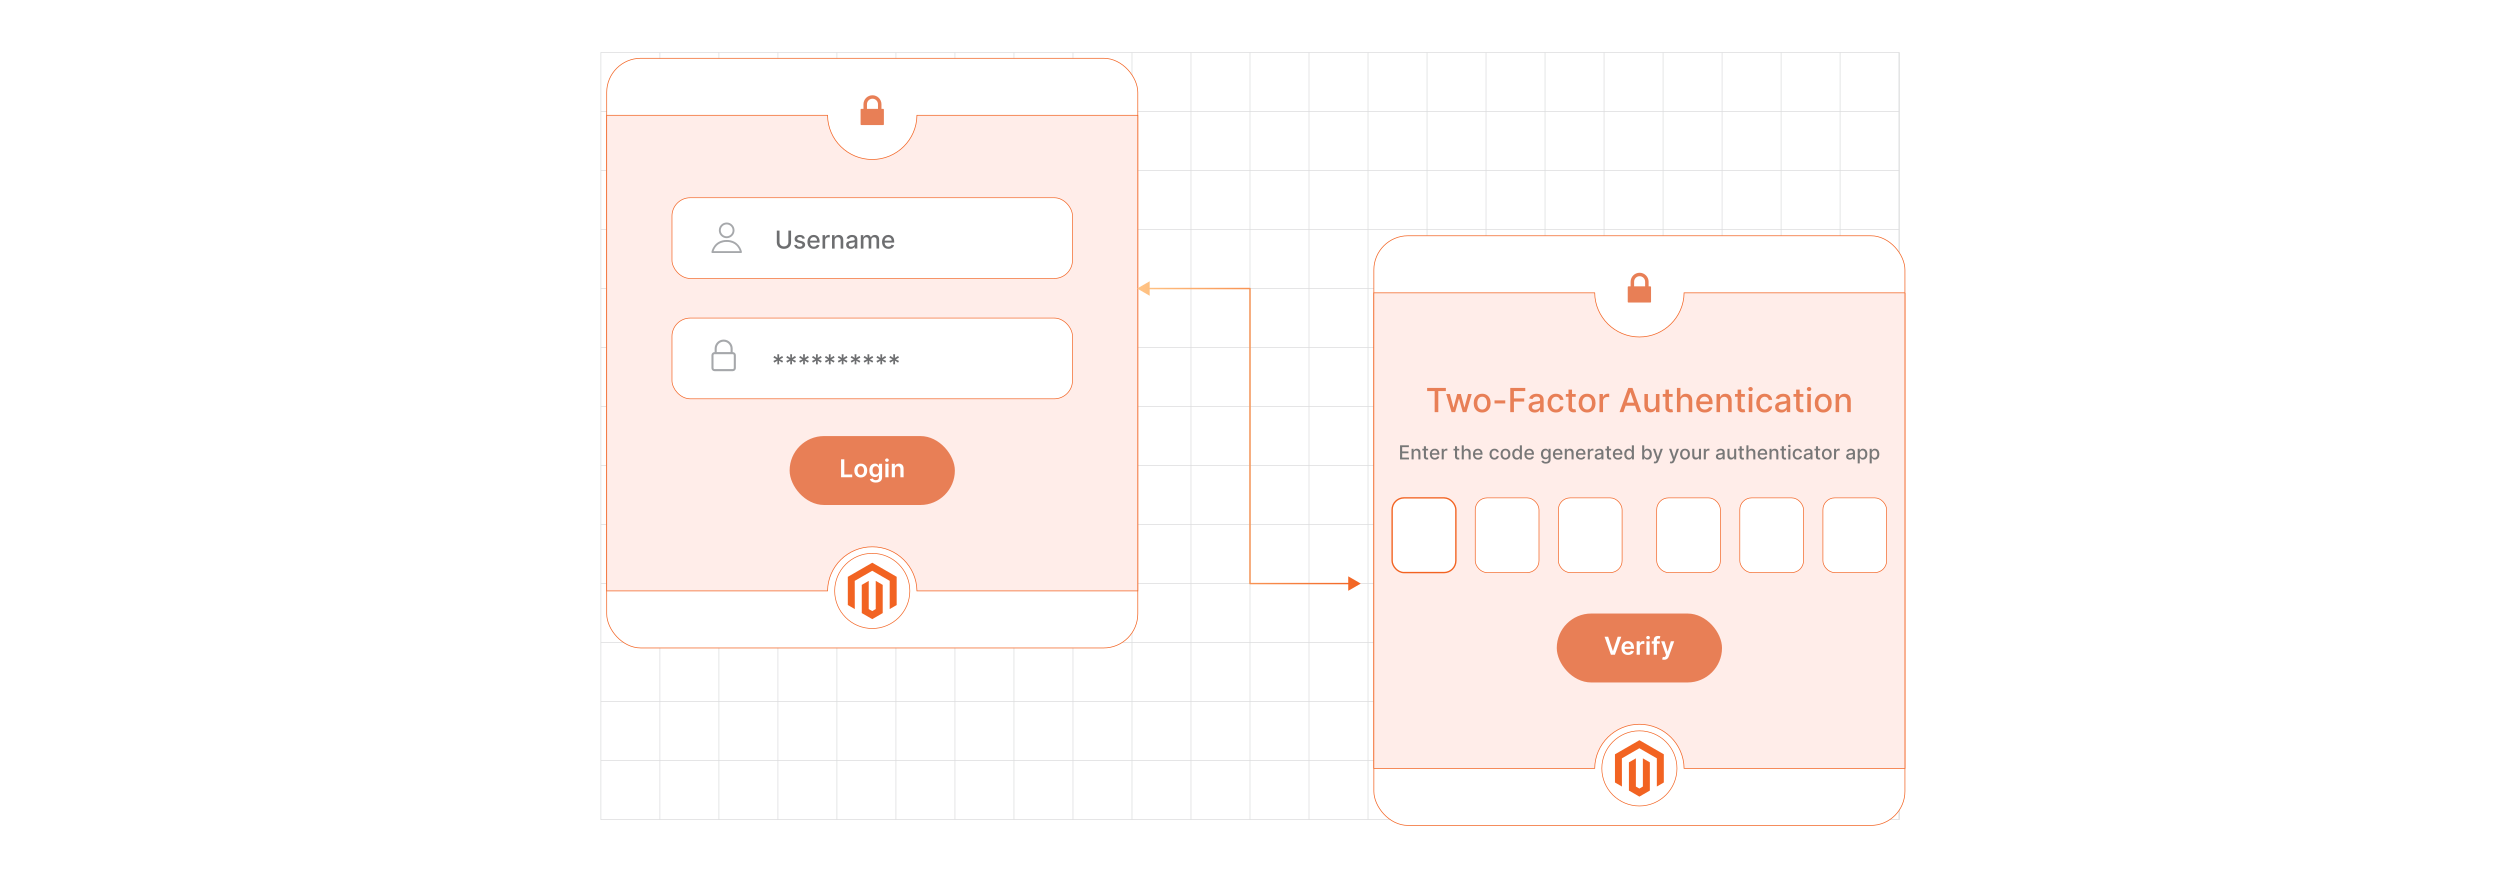 <?xml version="1.0" encoding="UTF-8"?><svg id="Layer_1" xmlns="http://www.w3.org/2000/svg" xmlns:xlink="http://www.w3.org/1999/xlink" viewBox="0 0 860 300"><defs><filter id="drop-shadow-2" filterUnits="userSpaceOnUse"><feOffset dx="2" dy="2"/><feGaussianBlur result="blur" stdDeviation="3"/><feFlood flood-color="#333" flood-opacity=".08"/><feComposite in2="blur" operator="in"/><feComposite in="SourceGraphic"/></filter><filter id="drop-shadow-3" filterUnits="userSpaceOnUse"><feOffset dx="2" dy="2"/><feGaussianBlur result="blur-2" stdDeviation="3"/><feFlood flood-color="#333" flood-opacity=".08"/><feComposite in2="blur-2" operator="in"/><feComposite in="SourceGraphic"/></filter><linearGradient id="New_Gradient_Swatch_copy_5" x1="391.17" y1="149.997" x2="468.106" y2="149.997" gradientUnits="userSpaceOnUse"><stop offset=".001" stop-color="#ffc587"/><stop offset="1" stop-color="#f26322"/></linearGradient><linearGradient id="New_Gradient_Swatch_copy_5-2" x1="391.17" y1="99.248" x2="468.106" y2="99.248" xlink:href="#New_Gradient_Swatch_copy_5"/><linearGradient id="New_Gradient_Swatch_copy_5-3" x1="391.17" y1="200.746" x2="468.106" y2="200.746" xlink:href="#New_Gradient_Swatch_copy_5"/></defs><rect y="0" width="860" height="300" rx="5" ry="5" fill="#fff" stroke-width="0"/><rect x="206.702" y="18.05" width="446.596" height="263.9" fill="none" stroke="#dbdcdd" stroke-miterlimit="10" stroke-width=".25"/><polyline points="653.298 261.65 632.997 261.65 612.703 261.65 592.402 261.65 572.101 261.65 551.799 261.65 531.498 261.65 511.197 261.65 490.904 261.65 470.602 261.65 450.301 261.65 430 261.65 409.699 261.65 389.405 261.65 369.104 261.65 348.803 261.65 328.502 261.65 308.2 261.65 287.899 261.65 267.606 261.65 247.304 261.65 227.003 261.65 206.702 261.65" fill="none" stroke="#dbdcdd" stroke-miterlimit="10" stroke-width=".25"/><polyline points="653.298 241.348 632.997 241.348 612.703 241.348 592.402 241.348 572.101 241.348 551.799 241.348 531.498 241.348 511.197 241.348 490.904 241.348 470.602 241.348 450.301 241.348 430 241.348 409.699 241.348 389.405 241.348 369.104 241.348 348.803 241.348 328.502 241.348 308.2 241.348 287.899 241.348 267.606 241.348 247.304 241.348 227.003 241.348 206.702 241.348" fill="none" stroke="#dbdcdd" stroke-miterlimit="10" stroke-width=".25"/><polyline points="653.298 221.047 632.997 221.047 612.703 221.047 592.402 221.047 572.101 221.047 551.799 221.047 531.498 221.047 511.197 221.047 490.904 221.047 470.602 221.047 450.301 221.047 430 221.047 409.699 221.047 389.405 221.047 369.104 221.047 348.803 221.047 328.502 221.047 308.2 221.047 287.899 221.047 267.606 221.047 247.304 221.047 227.003 221.047 206.702 221.047" fill="none" stroke="#dbdcdd" stroke-miterlimit="10" stroke-width=".25"/><polyline points="653.298 200.746 632.997 200.746 612.703 200.746 592.402 200.746 572.101 200.746 551.799 200.746 531.498 200.746 511.197 200.746 490.904 200.746 470.602 200.746 450.301 200.746 430 200.746 409.699 200.746 389.405 200.746 369.104 200.746 348.803 200.746 328.502 200.746 308.2 200.746 287.899 200.746 267.606 200.746 247.304 200.746 227.003 200.746 206.702 200.746" fill="none" stroke="#dbdcdd" stroke-miterlimit="10" stroke-width=".25"/><polyline points="653.298 180.452 632.997 180.452 612.703 180.452 592.402 180.452 572.101 180.452 551.799 180.452 531.498 180.452 511.197 180.452 490.904 180.452 470.602 180.452 450.301 180.452 430 180.452 409.699 180.452 389.405 180.452 369.104 180.452 348.803 180.452 328.502 180.452 308.2 180.452 287.899 180.452 267.606 180.452 247.304 180.452 227.003 180.452 206.702 180.452" fill="none" stroke="#dbdcdd" stroke-miterlimit="10" stroke-width=".25"/><polyline points="653.298 160.151 632.997 160.151 612.703 160.151 592.402 160.151 572.101 160.151 551.799 160.151 531.498 160.151 511.197 160.151 490.904 160.151 470.602 160.151 450.301 160.151 430 160.151 409.699 160.151 389.405 160.151 369.104 160.151 348.803 160.151 328.502 160.151 308.2 160.151 287.899 160.151 267.606 160.151 247.304 160.151 227.003 160.151 206.702 160.151" fill="none" stroke="#dbdcdd" stroke-miterlimit="10" stroke-width=".25"/><polyline points="653.298 139.85 632.997 139.85 612.703 139.85 592.402 139.85 572.101 139.85 551.799 139.85 531.498 139.85 511.197 139.85 490.904 139.85 470.602 139.85 450.301 139.85 430 139.85 409.699 139.85 389.405 139.85 369.104 139.85 348.803 139.85 328.502 139.85 308.2 139.85 287.899 139.85 267.606 139.85 247.304 139.85 227.003 139.85 206.702 139.85" fill="none" stroke="#dbdcdd" stroke-miterlimit="10" stroke-width=".25"/><polyline points="653.298 119.549 632.997 119.549 612.703 119.549 592.402 119.549 572.101 119.549 551.799 119.549 531.498 119.549 511.197 119.549 490.904 119.549 470.602 119.549 450.301 119.549 430 119.549 409.699 119.549 389.405 119.549 369.104 119.549 348.803 119.549 328.502 119.549 308.2 119.549 287.899 119.549 267.606 119.549 247.304 119.549 227.003 119.549 206.702 119.549" fill="none" stroke="#dbdcdd" stroke-miterlimit="10" stroke-width=".25"/><polyline points="653.298 99.248 632.997 99.248 612.703 99.248 592.402 99.248 572.101 99.248 551.799 99.248 531.498 99.248 511.197 99.248 490.904 99.248 470.602 99.248 450.301 99.248 430 99.248 409.699 99.248 389.405 99.248 369.104 99.248 348.803 99.248 328.502 99.248 308.2 99.248 287.899 99.248 267.606 99.248 247.304 99.248 227.003 99.248 206.702 99.248" fill="none" stroke="#dbdcdd" stroke-miterlimit="10" stroke-width=".25"/><polyline points="653.298 78.947 632.997 78.947 612.703 78.947 592.402 78.947 572.101 78.947 551.799 78.947 531.498 78.947 511.197 78.947 490.904 78.947 470.602 78.947 450.301 78.947 430 78.947 409.699 78.947 389.405 78.947 369.104 78.947 348.803 78.947 328.502 78.947 308.2 78.947 287.899 78.947 267.606 78.947 247.304 78.947 227.003 78.947 206.702 78.947" fill="none" stroke="#dbdcdd" stroke-miterlimit="10" stroke-width=".25"/><polyline points="653.298 58.653 632.997 58.653 612.703 58.653 592.402 58.653 572.101 58.653 551.799 58.653 531.498 58.653 511.197 58.653 490.904 58.653 470.602 58.653 450.301 58.653 430 58.653 409.699 58.653 389.405 58.653 369.104 58.653 348.803 58.653 328.502 58.653 308.2 58.653 287.899 58.653 267.606 58.653 247.304 58.653 227.003 58.653 206.702 58.653" fill="none" stroke="#dbdcdd" stroke-miterlimit="10" stroke-width=".25"/><polyline points="653.298 38.352 632.997 38.352 612.703 38.352 592.402 38.352 572.101 38.352 551.799 38.352 531.498 38.352 511.197 38.352 490.904 38.352 470.602 38.352 450.301 38.352 430 38.352 409.699 38.352 389.405 38.352 369.104 38.352 348.803 38.352 328.502 38.352 308.2 38.352 287.899 38.352 267.606 38.352 247.304 38.352 227.003 38.352 206.702 38.352" fill="none" stroke="#dbdcdd" stroke-miterlimit="10" stroke-width=".25"/><polyline points="653.298 281.951 653.298 261.65 653.298 241.348 653.298 221.047 653.298 200.754 653.298 200.746 653.298 180.452 653.298 160.151 653.298 139.85 653.298 119.549 653.298 99.248 653.298 78.954 653.298 78.947 653.298 58.653 653.298 38.352 653.298 18.051" fill="none" stroke="#dbdcdd" stroke-miterlimit="10" stroke-width=".25"/><polyline points="632.994 18.049 632.994 38.35 632.994 58.652 632.994 78.953 632.994 99.246 632.994 119.548 632.994 139.849 632.994 160.15 632.994 180.451 632.994 200.752 632.994 221.046 632.994 241.347 632.994 261.648 632.994 281.949" fill="none" stroke="#dbdcdd" stroke-miterlimit="10" stroke-width=".25"/><polyline points="612.7 18.049 612.7 38.35 612.7 58.652 612.7 78.953 612.7 99.246 612.7 119.548 612.7 139.849 612.7 160.15 612.7 180.451 612.7 200.752 612.7 221.046 612.7 241.347 612.7 261.648 612.7 281.949" fill="none" stroke="#dbdcdd" stroke-miterlimit="10" stroke-width=".25"/><polyline points="592.399 18.049 592.399 38.35 592.399 58.652 592.399 78.953 592.399 99.246 592.399 119.548 592.399 139.849 592.399 160.15 592.399 180.451 592.399 200.752 592.399 221.046 592.399 241.347 592.399 261.648 592.399 281.949" fill="none" stroke="#dbdcdd" stroke-miterlimit="10" stroke-width=".25"/><polyline points="572.098 18.049 572.098 38.35 572.098 58.652 572.098 78.953 572.098 99.246 572.098 119.548 572.098 139.849 572.098 160.15 572.098 180.451 572.098 200.752 572.098 221.046 572.098 241.347 572.098 261.648 572.098 281.949" fill="none" stroke="#dbdcdd" stroke-miterlimit="10" stroke-width=".25"/><polyline points="551.797 18.049 551.797 38.35 551.797 58.652 551.797 78.953 551.797 99.246 551.797 119.548 551.797 139.849 551.797 160.15 551.797 180.451 551.797 200.752 551.797 221.046 551.797 241.347 551.797 261.648 551.797 281.949" fill="none" stroke="#dbdcdd" stroke-miterlimit="10" stroke-width=".25"/><polyline points="531.495 18.049 531.495 38.35 531.495 58.652 531.495 78.953 531.495 99.246 531.495 119.548 531.495 139.849 531.495 160.15 531.495 180.451 531.495 200.752 531.495 221.046 531.495 241.347 531.495 261.648 531.495 281.949" fill="none" stroke="#dbdcdd" stroke-miterlimit="10" stroke-width=".25"/><polyline points="511.194 18.049 511.194 38.35 511.194 58.652 511.194 78.953 511.194 99.246 511.194 119.548 511.194 139.849 511.194 160.15 511.194 180.451 511.194 200.752 511.194 221.046 511.194 241.347 511.194 261.648 511.194 281.949" fill="none" stroke="#dbdcdd" stroke-miterlimit="10" stroke-width=".25"/><polyline points="490.901 18.049 490.901 38.35 490.901 58.652 490.901 78.953 490.901 99.246 490.901 119.548 490.901 139.849 490.901 160.15 490.901 180.451 490.901 200.752 490.901 221.046 490.901 241.347 490.901 261.648 490.901 281.949" fill="none" stroke="#dbdcdd" stroke-miterlimit="10" stroke-width=".25"/><polyline points="470.599 18.049 470.599 38.35 470.599 58.652 470.599 78.953 470.599 99.246 470.599 119.548 470.599 139.849 470.599 160.15 470.599 180.451 470.599 200.752 470.599 221.046 470.599 241.347 470.599 261.648 470.599 281.949" fill="none" stroke="#dbdcdd" stroke-miterlimit="10" stroke-width=".25"/><polyline points="450.298 18.049 450.298 38.35 450.298 58.652 450.298 78.953 450.298 99.246 450.298 119.548 450.298 139.849 450.298 160.15 450.298 180.451 450.298 200.752 450.298 221.046 450.298 241.347 450.298 261.648 450.298 281.949" fill="none" stroke="#dbdcdd" stroke-miterlimit="10" stroke-width=".25"/><polyline points="429.997 18.049 429.997 38.35 429.997 58.652 429.997 78.953 429.997 99.246 429.997 119.548 429.997 139.849 429.997 160.15 429.997 180.451 429.997 200.752 429.997 221.046 429.997 241.347 429.997 261.648 429.997 281.949" fill="none" stroke="#dbdcdd" stroke-miterlimit="10" stroke-width=".25"/><polyline points="409.696 18.049 409.696 38.35 409.696 58.652 409.696 78.953 409.696 99.246 409.696 119.548 409.696 139.849 409.696 160.15 409.696 180.451 409.696 200.752 409.696 221.046 409.696 241.347 409.696 261.648 409.696 281.949" fill="none" stroke="#dbdcdd" stroke-miterlimit="10" stroke-width=".25"/><polyline points="389.402 18.049 389.402 38.35 389.402 58.652 389.402 78.953 389.402 99.246 389.402 119.548 389.402 139.849 389.402 160.15 389.402 180.451 389.402 200.752 389.402 221.046 389.402 241.347 389.402 261.648 389.402 281.949" fill="none" stroke="#dbdcdd" stroke-miterlimit="10" stroke-width=".25"/><polyline points="369.101 18.049 369.101 38.35 369.101 58.652 369.101 78.953 369.101 99.246 369.101 119.548 369.101 139.849 369.101 160.15 369.101 180.451 369.101 200.752 369.101 221.046 369.101 241.347 369.101 261.648 369.101 281.949" fill="none" stroke="#dbdcdd" stroke-miterlimit="10" stroke-width=".25"/><polyline points="348.8 18.049 348.8 38.35 348.8 58.652 348.8 78.953 348.8 99.246 348.8 119.548 348.8 139.849 348.8 160.15 348.8 180.451 348.8 200.752 348.8 221.046 348.8 241.347 348.8 261.648 348.8 281.949" fill="none" stroke="#dbdcdd" stroke-miterlimit="10" stroke-width=".25"/><polyline points="328.499 18.049 328.499 38.35 328.499 58.652 328.499 78.953 328.499 99.246 328.499 119.548 328.499 139.849 328.499 160.15 328.499 180.451 328.499 200.752 328.499 221.046 328.499 241.347 328.499 261.648 328.499 281.949" fill="none" stroke="#dbdcdd" stroke-miterlimit="10" stroke-width=".25"/><polyline points="308.197 18.049 308.197 38.35 308.197 58.652 308.197 78.953 308.197 99.246 308.197 119.548 308.197 139.849 308.197 160.15 308.197 180.451 308.197 200.752 308.197 221.046 308.197 241.347 308.197 261.648 308.197 281.949" fill="none" stroke="#dbdcdd" stroke-miterlimit="10" stroke-width=".25"/><polyline points="287.896 18.049 287.896 38.35 287.896 58.652 287.896 78.953 287.896 99.246 287.896 119.548 287.896 139.849 287.896 160.15 287.896 180.451 287.896 200.752 287.896 221.046 287.896 241.347 287.896 261.648 287.896 281.949" fill="none" stroke="#dbdcdd" stroke-miterlimit="10" stroke-width=".25"/><polyline points="267.603 18.049 267.603 38.35 267.603 58.652 267.603 78.953 267.603 99.246 267.603 119.548 267.603 139.849 267.603 160.15 267.603 180.451 267.603 200.752 267.603 221.046 267.603 241.347 267.603 261.648 267.603 281.949" fill="none" stroke="#dbdcdd" stroke-miterlimit="10" stroke-width=".25"/><polyline points="247.302 18.049 247.302 38.35 247.302 58.652 247.302 78.953 247.302 99.246 247.302 119.548 247.302 139.849 247.302 160.15 247.302 180.451 247.302 200.752 247.302 221.046 247.302 241.347 247.302 261.648 247.302 281.949" fill="none" stroke="#dbdcdd" stroke-miterlimit="10" stroke-width=".25"/><polyline points="227 18.049 227 38.35 227 58.652 227 78.953 227 99.246 227 119.548 227 139.849 227 160.15 227 180.451 227 200.752 227 221.046 227 241.347 227 261.648 227 281.949" fill="none" stroke="#dbdcdd" stroke-miterlimit="10" stroke-width=".25"/><g filter="url(#drop-shadow-2)"><rect x="206.704" y="18.049" width="182.695" height="202.851" rx="11.747" ry="11.747" fill="#fff" stroke="#f26322" stroke-miterlimit="10" stroke-width=".25"/><path d="M389.402,37.672v163.607h-75.973c-.105-8.406-6.947-15.181-15.372-15.181-8.435,0-15.277,6.775-15.382,15.181h-75.973V37.672h75.973c.096,8.406,6.947,15.191,15.382,15.191,8.426,0,15.277-6.784,15.372-15.191h75.973Z" fill="#ffede9" stroke="#f26322" stroke-miterlimit="10" stroke-width=".25"/><rect x="229.16" y="66.02" width="137.784" height="27.773" rx="6.292" ry="6.292" fill="#fff" stroke="#f26322" stroke-miterlimit="10" stroke-width=".238"/><path d="M269.193,77.334h.935v4.061c0,.433-.102.815-.305,1.147-.203.333-.488.595-.856.784-.367.19-.799.285-1.294.285-.492,0-.922-.095-1.29-.285-.368-.19-.653-.451-.856-.784-.203-.332-.305-.715-.305-1.147v-4.061h.932v3.986c0,.279.061.527.185.745.124.217.299.388.526.511.227.124.496.185.808.185.315,0,.585-.061.814-.185.228-.123.402-.294.524-.511.122-.218.183-.466.183-.745v-3.986Z" fill="#6d6e70" stroke-width="0"/><path d="M274.884,80.009l-.817.144c-.034-.104-.088-.204-.161-.299s-.173-.172-.297-.232c-.125-.06-.28-.09-.468-.09-.255,0-.469.057-.639.17-.171.114-.257.26-.257.44,0,.154.058.279.172.373.114.095.3.173.555.232l.736.169c.426.099.743.251.953.456.209.205.314.471.314.799,0,.277-.08.524-.24.74-.159.216-.382.386-.666.508-.285.123-.614.185-.988.185-.519,0-.941-.111-1.27-.334-.327-.222-.528-.538-.603-.948l.871-.133c.055.228.166.399.335.515s.389.173.66.173c.296,0,.532-.061.709-.185.177-.124.266-.275.266-.454,0-.144-.054-.267-.161-.365-.108-.099-.273-.173-.493-.223l-.784-.172c-.433-.099-.752-.256-.958-.471s-.309-.487-.309-.817c0-.273.076-.513.229-.718.153-.205.364-.365.634-.481.27-.115.578-.173.926-.173.501,0,.894.108,1.182.324.288.216.477.505.57.867Z" fill="#6d6e70" stroke-width="0"/><path d="M277.96,83.603c-.456,0-.849-.099-1.178-.294-.328-.196-.582-.473-.76-.83-.178-.356-.267-.775-.267-1.256,0-.475.089-.893.267-1.254.178-.362.427-.644.748-.848.32-.203.696-.305,1.126-.305.262,0,.515.043.76.13.246.086.466.222.661.407.194.185.349.425.461.719.112.295.169.652.169,1.072v.319h-3.682v-.675h2.798c0-.237-.048-.448-.144-.632-.097-.185-.231-.33-.405-.436s-.378-.159-.611-.159c-.253,0-.474.061-.661.185-.189.123-.333.284-.435.482-.102.197-.152.412-.152.644v.527c0,.31.055.573.164.79.109.218.263.383.46.496.197.114.428.171.69.171.171,0,.327-.024.468-.074.141-.049.263-.123.365-.222s.181-.22.235-.364l.853.153c-.068.252-.19.471-.366.659-.176.188-.396.334-.66.438s-.565.155-.903.155Z" fill="#6d6e70" stroke-width="0"/><path d="M280.952,83.51v-4.632h.871v.735h.049c.084-.249.233-.445.447-.59.214-.144.457-.215.729-.215.057,0,.123.002.2.006.078.004.139.009.183.015v.862c-.036-.01-.101-.021-.192-.034-.093-.013-.185-.019-.278-.019-.213,0-.402.045-.568.134-.166.09-.297.214-.394.371-.097.158-.144.337-.144.538v2.829h-.901Z" fill="#6d6e70" stroke-width="0"/><path d="M285.116,80.76v2.75h-.901v-4.632h.865v.754h.058c.106-.245.273-.442.502-.592.228-.148.516-.223.864-.223.315,0,.592.065.829.197s.421.327.552.587c.131.259.196.58.196.962v2.946h-.902v-2.838c0-.336-.087-.599-.262-.788-.175-.19-.415-.285-.721-.285-.21,0-.395.045-.557.136-.162.09-.29.223-.383.397-.094.174-.141.383-.141.629Z" fill="#6d6e70" stroke-width="0"/><path d="M290.635,83.612c-.294,0-.559-.055-.796-.164s-.425-.27-.562-.478-.207-.465-.207-.769c0-.262.051-.477.151-.645s.236-.303.407-.401.361-.173.572-.223c.212-.051.427-.089.645-.115.277-.032.503-.059.676-.08.173-.021.299-.056.377-.103s.117-.127.117-.235v-.021c0-.263-.073-.467-.222-.611-.147-.145-.367-.218-.658-.218-.304,0-.543.067-.717.201s-.294.281-.36.444l-.847-.193c.1-.281.247-.509.441-.683s.418-.301.671-.38.519-.119.799-.119c.185,0,.382.021.59.065.208.044.403.122.585.237.183.114.331.277.448.49.116.212.175.486.175.824v3.076h-.881v-.634h-.036c-.059.117-.145.231-.263.345-.116.112-.266.206-.449.28-.183.074-.401.111-.657.111ZM290.831,82.889c.249,0,.463-.05.641-.147.178-.099.314-.229.407-.388.094-.16.141-.331.141-.515v-.597c-.032.032-.095.061-.185.089-.092.027-.196.05-.312.069-.116.019-.231.036-.341.051-.11.016-.203.028-.277.038-.175.022-.334.06-.478.111-.144.053-.258.127-.344.225-.085.098-.128.227-.128.388,0,.224.083.392.247.505.165.114.375.171.631.171Z" fill="#6d6e70" stroke-width="0"/><path d="M294.121,83.51v-4.632h.865v.754h.058c.097-.256.254-.455.474-.599.219-.144.481-.216.787-.216.31,0,.569.072.779.217s.365.344.466.598h.048c.111-.248.287-.445.528-.593s.528-.222.862-.222c.42,0,.764.132,1.03.395.266.264.399.661.399,1.191v3.106h-.902v-3.022c0-.314-.085-.541-.256-.682s-.375-.211-.612-.211c-.294,0-.521.09-.685.27s-.244.411-.244.692v2.952h-.898v-3.079c0-.251-.079-.453-.235-.606-.157-.152-.361-.229-.612-.229-.171,0-.328.044-.472.134-.144.09-.26.214-.348.372-.087.159-.131.343-.131.553v2.856h-.901Z" fill="#6d6e70" stroke-width="0"/><path d="M303.621,83.603c-.456,0-.849-.099-1.178-.294-.328-.196-.582-.473-.76-.83-.178-.356-.267-.775-.267-1.256,0-.475.089-.893.267-1.254.178-.362.427-.644.748-.848.32-.203.696-.305,1.126-.305.262,0,.515.043.76.13.246.086.466.222.661.407.194.185.349.425.461.719.112.295.169.652.169,1.072v.319h-3.682v-.675h2.798c0-.237-.048-.448-.144-.632-.097-.185-.231-.33-.405-.436s-.378-.159-.611-.159c-.253,0-.474.061-.661.185-.189.123-.333.284-.435.482-.102.197-.152.412-.152.644v.527c0,.31.055.573.164.79.109.218.263.383.46.496.197.114.428.171.69.171.171,0,.327-.024.468-.074.141-.049.263-.123.365-.222s.181-.22.235-.364l.853.153c-.068.252-.19.471-.366.659-.176.188-.396.334-.66.438s-.565.155-.903.155Z" fill="#6d6e70" stroke-width="0"/><g id="eye"><path d="M253.199,84.579c-.126-.558-1.076-4.024-5.223-4.024-4.488,0-5.232,4.058-5.239,4.099-.016.095.01.193.073.267.062.074.154.117.251.117h9.836c.181,0,.329-.147.329-.329,0-.046-.01-.091-.027-.13ZM243.483,84.38c.286-.923,1.308-3.167,4.493-3.167s4.208,2.244,4.493,3.167h-8.986Z" fill="#a6a8ab" stroke-width="0"/><path d="M247.976,79.938c1.486,0,2.695-1.21,2.695-2.697-0-1.487-1.209-2.697-2.695-2.697s-2.694,1.21-2.694,2.697c0,1.487,1.208,2.697,2.694,2.697ZM247.976,75.202c1.124,0,2.038.915,2.038,2.039s-.914,2.039-2.038,2.039c-1.123,0-2.037-.915-2.037-2.039,0-1.125.914-2.039,2.037-2.039Z" fill="#a6a8ab" stroke-width="0"/></g><rect x="229.16" y="107.418" width="137.784" height="27.773" rx="6.292" ry="6.292" fill="#fff" stroke="#f26322" stroke-miterlimit="10" stroke-width=".238"/><path d="M265.387,123.332l.058-1.272-1.074.69-.328-.573,1.14-.582-1.14-.582.328-.572,1.074.69-.058-1.272h.654l-.057,1.272,1.073-.69.329.572-1.141.582,1.141.582-.329.573-1.073-.69.057,1.272h-.654Z" fill="#6d6e70" stroke-width="0"/><path d="M269.817,123.332l.058-1.272-1.074.69-.328-.573,1.14-.582-1.14-.582.328-.572,1.074.69-.058-1.272h.654l-.057,1.272,1.073-.69.329.572-1.141.582,1.141.582-.329.573-1.073-.69.057,1.272h-.654Z" fill="#6d6e70" stroke-width="0"/><path d="M274.248,123.332l.058-1.272-1.074.69-.328-.573,1.14-.582-1.14-.582.328-.572,1.074.69-.058-1.272h.654l-.057,1.272,1.073-.69.329.572-1.141.582,1.141.582-.329.573-1.073-.69.057,1.272h-.654Z" fill="#6d6e70" stroke-width="0"/><path d="M278.678,123.332l.058-1.272-1.074.69-.328-.573,1.14-.582-1.14-.582.328-.572,1.074.69-.058-1.272h.654l-.057,1.272,1.073-.69.329.572-1.141.582,1.141.582-.329.573-1.073-.69.057,1.272h-.654Z" fill="#6d6e70" stroke-width="0"/><path d="M283.108,123.332l.058-1.272-1.074.69-.328-.573,1.14-.582-1.14-.582.328-.572,1.074.69-.058-1.272h.654l-.057,1.272,1.073-.69.329.572-1.141.582,1.141.582-.329.573-1.073-.69.057,1.272h-.654Z" fill="#6d6e70" stroke-width="0"/><path d="M287.538,123.332l.058-1.272-1.074.69-.328-.573,1.14-.582-1.14-.582.328-.572,1.074.69-.058-1.272h.654l-.057,1.272,1.073-.69.329.572-1.141.582,1.141.582-.329.573-1.073-.69.057,1.272h-.654Z" fill="#6d6e70" stroke-width="0"/><path d="M291.968,123.332l.058-1.272-1.074.69-.328-.573,1.14-.582-1.14-.582.328-.572,1.074.69-.058-1.272h.654l-.057,1.272,1.073-.69.329.572-1.141.582,1.141.582-.329.573-1.073-.69.057,1.272h-.654Z" fill="#6d6e70" stroke-width="0"/><path d="M296.398,123.332l.058-1.272-1.074.69-.328-.573,1.14-.582-1.14-.582.328-.572,1.074.69-.058-1.272h.654l-.057,1.272,1.073-.69.329.572-1.141.582,1.141.582-.329.573-1.073-.69.057,1.272h-.654Z" fill="#6d6e70" stroke-width="0"/><path d="M300.828,123.332l.058-1.272-1.074.69-.328-.573,1.14-.582-1.14-.582.328-.572,1.074.69-.058-1.272h.654l-.057,1.272,1.073-.69.329.572-1.141.582,1.141.582-.329.573-1.073-.69.057,1.272h-.654Z" fill="#6d6e70" stroke-width="0"/><path d="M305.258,123.332l.058-1.272-1.074.69-.328-.573,1.14-.582-1.14-.582.328-.572,1.074.69-.058-1.272h.654l-.057,1.272,1.073-.69.329.572-1.141.582,1.141.582-.329.573-1.073-.69.057,1.272h-.654Z" fill="#6d6e70" stroke-width="0"/><g id="eye-2"><path d="M251.139,124.611v-4.415c0-.593-.482-1.076-1.075-1.076h-.026v-1.203c0-1.71-1.391-3.101-3.101-3.101s-3.101,1.391-3.101,3.101v1.203h-.026c-.593,0-1.075.482-1.075,1.076v4.415c0,.593.482,1.075,1.075,1.075h6.255c.593,0,1.075-.482,1.075-1.075ZM244.552,117.918c0-1.315,1.07-2.385,2.384-2.385s2.384,1.07,2.384,2.385v1.203h-4.769v-1.203ZM243.45,124.611v-4.415c0-.198.161-.359.358-.359h6.255c.198,0,.358.161.358.359v4.415c0,.198-.161.358-.358.358h-6.255c-.198,0-.358-.161-.358-.358Z" fill="#a6a8ab" stroke-width="0"/></g><rect x="269.629" y="148.005" width="56.846" height="23.713" rx="11.856" ry="11.856" fill="#e87f56" stroke-width="0"/><path d="M287.325,162.172v-6.176h1.118v5.238h2.721v.938h-3.839Z" fill="#fff" stroke-width="0"/><path d="M294.103,162.263c-.452,0-.844-.1-1.176-.299s-.589-.477-.77-.835c-.182-.358-.273-.776-.273-1.255s.091-.897.273-1.258c.182-.359.439-.64.77-.838.332-.199.724-.299,1.176-.299.453,0,.845.1,1.177.299.332.198.588.478.77.838.182.36.273.779.273,1.258s-.091.896-.273,1.255c-.183.357-.439.636-.77.835s-.724.299-1.177.299ZM294.11,161.388c.245,0,.45-.067.615-.203.164-.136.288-.318.369-.548s.122-.484.122-.766c0-.284-.041-.54-.122-.77s-.205-.414-.369-.551c-.165-.137-.37-.205-.615-.205-.252,0-.46.068-.626.205s-.29.32-.371.551-.122.486-.122.77c0,.281.041.536.122.766s.205.412.371.548.374.203.626.203Z" fill="#fff" stroke-width="0"/><path d="M299.26,164.006c-.392,0-.729-.053-1.01-.159-.282-.105-.508-.246-.679-.423-.171-.178-.29-.373-.355-.589l.982-.238c.045.091.108.181.193.271.084.089.198.164.342.223.144.06.325.089.545.089.31,0,.565-.074.769-.225.203-.149.305-.396.305-.737v-.877h-.054c-.057.112-.139.228-.246.347-.107.118-.249.218-.426.299-.176.08-.397.12-.661.12-.356,0-.679-.084-.967-.252-.289-.168-.518-.419-.688-.754s-.255-.754-.255-1.259c0-.509.085-.939.255-1.289.17-.352.399-.617.689-.8.29-.182.612-.273.969-.273.272,0,.495.046.671.137.176.092.316.201.421.329s.184.248.238.36h.06v-.766h1.077v4.707c0,.397-.095.724-.283.983-.19.26-.448.453-.775.582-.328.129-.7.193-1.116.193ZM299.27,161.249c.231,0,.428-.057.591-.169s.286-.274.371-.485c.084-.211.126-.465.126-.76,0-.292-.041-.547-.125-.767-.083-.219-.206-.39-.368-.511-.161-.122-.36-.183-.595-.183-.244,0-.447.064-.609.19-.163.126-.286.3-.368.519-.082.221-.124.471-.124.75,0,.283.042.531.126.743.083.212.207.377.37.494.164.118.366.177.606.177Z" fill="#fff" stroke-width="0"/><path d="M303.105,156.882c-.173,0-.321-.058-.446-.173-.124-.116-.186-.255-.186-.418,0-.165.062-.305.186-.421.125-.115.273-.173.446-.173.176,0,.324.058.448.173.124.116.185.256.185.421,0,.163-.061.302-.185.418-.124.115-.273.173-.448.173ZM302.556,162.172v-4.632h1.092v4.632h-1.092Z" fill="#fff" stroke-width="0"/><path d="M305.862,159.458v2.714h-1.092v-4.632h1.044v.787h.054c.107-.26.277-.466.512-.618.234-.153.524-.23.87-.23.319,0,.599.068.837.205s.423.335.555.594c.132.26.196.574.194.944v2.949h-1.092v-2.78c0-.31-.08-.552-.239-.727-.16-.176-.381-.263-.662-.263-.191,0-.36.042-.508.125-.148.083-.264.203-.348.36-.083.157-.125.347-.125.57Z" fill="#fff" stroke-width="0"/><path d="M301.82,35.449h-.596v-1.579c0-.852-.349-1.626-.909-2.187l-.001-.001c-.561-.561-1.335-.909-2.186-.909-.853,0-1.627.349-2.188.909v.001c-.561.561-.909,1.335-.909,2.187v1.579h-.748c-.133,0-.241.108-.241.241v5.094c0,.133.108.241.241.241h7.536c.133,0,.241-.108.241-.241v-5.094c0-.133-.108-.241-.241-.241ZM300.022,35.449h-3.787v-1.596c0-.521.213-.995.556-1.337.344-.343.818-.556,1.338-.556.52,0,.994.213,1.337.556h.001c.342.343.556.817.556,1.337v1.596Z" fill="#e87f56" fill-rule="evenodd" stroke-width="0"/><circle cx="298.052" cy="201.278" r="12.924" fill="#fff" stroke="#f26322" stroke-miterlimit="10" stroke-width=".238"/><polygon points="298.061 191.574 289.648 196.43 289.648 206.129 292.05 207.517 292.033 197.816 298.044 194.346 304.055 197.816 304.055 207.513 306.456 206.129 306.456 196.421 298.061 191.574" fill="#f26322" stroke-width="0"/><polygon points="299.252 207.515 298.052 208.212 296.846 207.521 296.846 197.816 294.447 199.202 294.451 208.903 298.05 210.983 301.653 208.903 301.653 199.202 299.252 197.816 299.252 207.515" fill="#f26322" stroke-width="0"/></g><g filter="url(#drop-shadow-3)"><rect x="470.605" y="79.104" width="182.691" height="202.846" rx="11.747" ry="11.747" fill="#fff" stroke="#f26322" stroke-miterlimit="10" stroke-width=".25"/><path d="M653.298,98.726v163.602h-75.971c-.105-8.406-6.946-15.181-15.372-15.181-8.435,0-15.276,6.775-15.381,15.181h-75.971V98.726h75.971c.096,8.406,6.946,15.19,15.381,15.19,8.425,0,15.276-6.784,15.372-15.19h75.971Z" fill="#ffede9" stroke="#f26322" stroke-miterlimit="10" stroke-width=".25"/><rect x="533.528" y="209.057" width="56.844" height="23.712" rx="11.856" ry="11.856" fill="#e87f56" stroke-width="0"/><path d="M551.206,217.047l1.607,4.861h.064l1.605-4.861h1.23l-2.177,6.176h-1.381l-2.175-6.176h1.228Z" fill="#fff" stroke-width="0"/><path d="M558.03,223.313c-.464,0-.865-.098-1.201-.291-.337-.194-.596-.47-.777-.826-.181-.357-.271-.778-.271-1.263,0-.477.091-.894.273-1.256s.436-.643.765-.845c.327-.202.713-.303,1.155-.303.285,0,.555.046.81.137.254.092.479.233.675.424.196.191.351.435.463.729.113.295.169.644.169,1.051v.335h-3.796v-.735h2.75c-.002-.209-.048-.396-.136-.56-.089-.164-.212-.293-.369-.388-.158-.095-.342-.142-.551-.142-.223,0-.419.054-.588.161s-.3.248-.394.422-.142.365-.144.572v.642c0,.27.05.5.147.692.099.192.236.339.414.44.177.102.384.152.621.152.158,0,.303-.022.431-.068.129-.045.24-.111.335-.2s.166-.198.214-.329l1.02.115c-.065.27-.186.504-.366.704s-.41.354-.69.464c-.279.11-.599.165-.959.165Z" fill="#fff" stroke-width="0"/><path d="M561.013,223.223v-4.632h1.059v.771h.049c.084-.267.23-.474.435-.619.206-.146.441-.219.707-.219.06,0,.128.002.204.008.075.005.138.012.189.022v1.004c-.047-.016-.119-.03-.219-.044-.1-.013-.196-.019-.288-.019-.199,0-.378.043-.535.128-.158.086-.282.204-.373.354-.09.151-.136.325-.136.521v2.724h-1.092Z" fill="#fff" stroke-width="0"/><path d="M564.929,217.934c-.173,0-.321-.059-.446-.174-.124-.115-.186-.255-.186-.418,0-.164.062-.305.186-.42.125-.116.273-.174.446-.174.176,0,.324.058.448.174.124.115.185.256.185.42,0,.163-.061.303-.185.418s-.273.174-.448.174ZM564.381,223.223v-4.632h1.092v4.632h-1.092Z" fill="#fff" stroke-width="0"/><path d="M568.941,218.591v.844h-2.738v-.844h2.738ZM566.888,223.223v-5.069c0-.311.065-.571.194-.778s.304-.361.523-.464c.219-.102.462-.154.73-.154.19,0,.357.016.504.046.146.029.255.057.325.081l-.217.845c-.046-.015-.104-.029-.175-.044-.07-.016-.148-.022-.235-.022-.203,0-.347.049-.43.145-.083.098-.125.237-.125.418v4.997h-1.095Z" fill="#fff" stroke-width="0"/><path d="M570.475,224.96c-.148,0-.286-.012-.411-.035-.126-.022-.226-.05-.301-.08l.254-.85c.158.046.301.068.425.065.125-.002.235-.04.33-.115.096-.076.177-.201.243-.376l.094-.25-1.68-4.729h1.157l1.068,3.498h.048l1.07-3.498h1.161l-1.855,5.192c-.087.246-.201.456-.344.632s-.317.31-.523.404-.452.141-.737.141Z" fill="#fff" stroke-width="0"/><path d="M565.718,96.503h-.596v-1.579c0-.852-.349-1.626-.909-2.187l-.001-.001c-.561-.561-1.335-.909-2.186-.909-.853,0-1.627.349-2.188.909v.001c-.561.561-.909,1.335-.909,2.187v1.579h-.748c-.133,0-.241.108-.241.241v5.094c0,.133.108.241.241.241h7.536c.133,0,.241-.108.241-.241v-5.094c0-.133-.108-.241-.241-.241ZM563.919,96.503h-3.787v-1.596c0-.521.213-.995.556-1.337.344-.343.818-.556,1.338-.556.52,0,.994.213,1.337.556h.001c.342.343.556.817.556,1.337v1.596Z" fill="#e87f56" fill-rule="evenodd" stroke-width="0"/><circle cx="561.95" cy="262.329" r="12.923" fill="#fff" stroke="#f26322" stroke-miterlimit="10" stroke-width=".238"/><path d="M488.93,132.53v-1.081h6.445v1.081h-2.599v7.246h-1.252v-7.246h-2.595Z" fill="#e87f56" stroke-width="0"/><path d="M497.335,139.776l-1.838-6.245h1.257l1.224,4.586h.061l1.228-4.586h1.257l1.22,4.565h.06l1.216-4.565h1.257l-1.834,6.245h-1.24l-1.269-4.51h-.094l-1.269,4.51h-1.236Z" fill="#e87f56" stroke-width="0"/><path d="M507.867,139.902c-.586,0-1.097-.134-1.533-.402s-.775-.644-1.017-1.126c-.241-.483-.361-1.047-.361-1.692,0-.647.12-1.214.361-1.699s.58-.862,1.017-1.13c.436-.269.947-.403,1.533-.403.585,0,1.097.135,1.532.403.436.268.775.644,1.017,1.13s.362,1.052.362,1.699c0,.645-.121,1.209-.362,1.692-.241.482-.58.857-1.017,1.126-.435.269-.947.402-1.532.402ZM507.871,138.882c.38,0,.694-.101.943-.301.249-.201.435-.468.555-.801.121-.334.182-.701.182-1.103,0-.398-.06-.765-.182-1.1-.12-.335-.306-.604-.555-.807-.249-.204-.564-.306-.943-.306-.382,0-.699.102-.949.306-.251.203-.436.472-.558.807-.12.335-.181.701-.181,1.1,0,.401.06.769.181,1.103.121.333.307.6.558.801.25.2.567.301.949.301Z" fill="#e87f56" stroke-width="0"/><path d="M515.811,135.73v1.054h-3.692v-1.054h3.692Z" fill="#e87f56" stroke-width="0"/><path d="M517.531,139.776v-8.327h5.164v1.081h-3.908v2.537h3.538v1.078h-3.538v3.631h-1.256Z" fill="#e87f56" stroke-width="0"/><path d="M525.936,139.915c-.396,0-.754-.074-1.073-.222-.32-.148-.573-.363-.759-.644-.185-.282-.278-.628-.278-1.037,0-.352.067-.643.203-.87s.318-.408.549-.541.488-.233.772-.301c.285-.067.575-.119.871-.154.374-.044.677-.079.91-.107.233-.029.402-.076.509-.141.105-.065.158-.171.158-.317v-.028c0-.355-.1-.63-.299-.825s-.495-.293-.889-.293c-.409,0-.731.09-.966.271-.234.18-.397.38-.485.6l-1.143-.261c.136-.379.334-.685.596-.921.262-.234.562-.405.904-.512.342-.107.701-.161,1.078-.161.249,0,.514.029.795.088.28.059.543.164.788.319.246.154.447.374.605.66s.235.657.235,1.112v4.147h-1.188v-.854h-.049c-.078.157-.196.311-.353.463-.157.152-.359.278-.606.379-.247.1-.542.15-.887.15ZM526.201,138.938c.336,0,.624-.066.863-.199.24-.133.423-.307.55-.522.126-.215.189-.446.189-.693v-.805c-.043.043-.127.083-.25.12-.123.036-.264.067-.421.094-.157.025-.31.048-.459.068-.149.021-.274.037-.374.051-.236.03-.451.08-.644.15-.194.071-.349.172-.464.304-.115.131-.173.306-.173.522,0,.301.111.527.333.681.223.153.506.23.851.23Z" fill="#e87f56" stroke-width="0"/><path d="M533.267,139.902c-.605,0-1.124-.138-1.56-.413-.435-.274-.769-.655-1.002-1.14-.233-.485-.35-1.041-.35-1.668,0-.634.119-1.194.357-1.681s.574-.867,1.009-1.141c.434-.273.944-.411,1.532-.411.475,0,.897.088,1.269.263.372.175.672.419.901.733.229.315.365.683.408,1.103h-1.184c-.065-.293-.213-.545-.444-.757-.232-.211-.542-.316-.93-.316-.339,0-.635.089-.889.266-.253.178-.45.43-.591.757-.142.326-.212.712-.212,1.156,0,.456.069.849.207,1.18.139.33.334.587.588.769s.553.273.896.273c.231,0,.44-.043.628-.128.189-.086.348-.208.477-.368.128-.16.219-.352.27-.578h1.184c-.043.404-.175.765-.395,1.082s-.513.566-.88.748-.798.273-1.291.273Z" fill="#e87f56" stroke-width="0"/><path d="M540.053,133.531v.976h-3.411v-.976h3.411ZM537.556,132.034h1.216v5.908c0,.236.035.413.105.531.07.117.162.197.274.239s.235.064.368.064c.098,0,.183-.007.256-.021s.13-.024.171-.032l.22,1.004c-.07.027-.171.055-.301.083-.131.029-.293.044-.488.047-.319.006-.618-.051-.894-.171-.276-.119-.5-.303-.671-.553-.171-.249-.256-.562-.256-.94v-6.16Z" fill="#e87f56" stroke-width="0"/><path d="M543.961,139.902c-.586,0-1.097-.134-1.533-.402s-.775-.644-1.017-1.126c-.241-.483-.361-1.047-.361-1.692,0-.647.12-1.214.361-1.699s.58-.862,1.017-1.13c.436-.269.947-.403,1.533-.403.585,0,1.097.135,1.532.403.436.268.775.644,1.017,1.13s.362,1.052.362,1.699c0,.645-.121,1.209-.362,1.692-.241.482-.58.857-1.017,1.126-.435.269-.947.402-1.532.402ZM543.965,138.882c.38,0,.694-.101.943-.301.249-.201.435-.468.555-.801.121-.334.182-.701.182-1.103,0-.398-.06-.765-.182-1.1-.12-.335-.306-.604-.555-.807-.249-.204-.564-.306-.943-.306-.382,0-.699.102-.949.306-.251.203-.436.472-.558.807-.12.335-.181.701-.181,1.1,0,.401.06.769.181,1.103.121.333.307.6.558.801.25.2.567.301.949.301Z" fill="#e87f56" stroke-width="0"/><path d="M548.226,139.776v-6.245h1.175v.992h.065c.113-.337.315-.602.604-.795.289-.194.616-.291.982-.291.075,0,.166.003.271.008.103.006.185.013.245.021v1.163c-.049-.014-.135-.029-.26-.047s-.249-.026-.374-.026c-.287,0-.543.06-.767.181-.224.121-.4.287-.53.5-.131.213-.195.455-.195.726v3.814h-1.216Z" fill="#e87f56" stroke-width="0"/><path d="M556.46,139.776h-1.334l2.997-8.327h1.452l2.996,8.327h-1.334l-2.353-6.814h-.065l-2.358,6.814ZM556.683,136.516h4.326v1.057h-4.326v-1.057Z" fill="#e87f56" stroke-width="0"/><path d="M567.629,137.186v-3.655h1.22v6.245h-1.195v-1.082h-.065c-.144.334-.374.611-.69.832-.316.221-.708.331-1.178.331-.4,0-.755-.089-1.062-.266-.308-.178-.55-.441-.725-.791s-.262-.782-.262-1.297v-3.973h1.216v3.826c0,.425.118.764.353,1.017.236.252.542.378.919.378.228,0,.455-.058.681-.171.227-.114.415-.286.565-.517s.225-.523.222-.878Z" fill="#e87f56" stroke-width="0"/><path d="M573.394,133.531v.976h-3.411v-.976h3.411ZM570.898,132.034h1.216v5.908c0,.236.035.413.105.531.07.117.162.197.274.239s.235.064.368.064c.098,0,.183-.007.256-.021s.13-.024.171-.032l.22,1.004c-.07.027-.171.055-.301.083-.131.029-.293.044-.488.047-.319.006-.618-.051-.894-.171-.276-.119-.5-.303-.671-.553-.171-.249-.256-.562-.256-.94v-6.16Z" fill="#e87f56" stroke-width="0"/><path d="M576.082,136.068v3.708h-1.216v-8.327h1.199v3.099h.077c.146-.337.37-.604.671-.802.301-.197.694-.297,1.18-.297.428,0,.803.089,1.124.265s.57.439.748.787c.178.348.267.782.267,1.303v3.973h-1.216v-3.826c0-.458-.118-.814-.353-1.067-.236-.253-.565-.38-.984-.38-.287,0-.544.06-.77.183s-.404.301-.532.535c-.129.234-.193.517-.193.848Z" fill="#e87f56" stroke-width="0"/><path d="M584.45,139.902c-.615,0-1.145-.132-1.588-.397s-.784-.637-1.024-1.118-.359-1.046-.359-1.693c0-.64.119-1.204.359-1.691.24-.488.576-.869,1.009-1.143.432-.273.939-.411,1.519-.411.352,0,.693.059,1.024.175.331.117.628.3.891.549.263.25.47.573.622.971.151.397.228.879.228,1.445v.431h-4.965v-.911h3.773c0-.319-.065-.604-.195-.852-.13-.248-.312-.443-.547-.588-.234-.144-.509-.215-.823-.215-.342,0-.639.083-.893.25-.253.167-.448.384-.585.65-.138.267-.206.557-.206.868v.712c0,.417.074.772.222,1.065.148.293.354.517.62.669.266.153.576.231.932.231.231,0,.44-.033.63-.1s.353-.166.492-.299c.138-.133.244-.297.317-.492l1.15.207c-.092.339-.257.635-.494.889-.237.253-.534.45-.891.59s-.762.209-1.218.209Z" fill="#e87f56" stroke-width="0"/><path d="M589.699,136.068v3.708h-1.216v-6.245h1.167v1.017h.077c.144-.331.369-.597.677-.798.308-.2.696-.301,1.165-.301.426,0,.799.089,1.118.267.32.178.568.441.744.791s.265.782.265,1.297v3.973h-1.216v-3.826c0-.453-.118-.807-.353-1.063-.236-.256-.56-.384-.973-.384-.281,0-.531.06-.75.183-.218.122-.39.301-.517.535-.126.234-.189.517-.189.848Z" fill="#e87f56" stroke-width="0"/><path d="M598.238,133.531v.976h-3.411v-.976h3.411ZM595.742,132.034h1.216v5.908c0,.236.035.413.105.531.07.117.162.197.274.239s.235.064.368.064c.098,0,.183-.007.256-.021s.13-.024.171-.032l.22,1.004c-.07.027-.171.055-.301.083-.131.029-.293.044-.488.047-.319.006-.618-.051-.894-.171-.276-.119-.5-.303-.671-.553-.171-.249-.256-.562-.256-.94v-6.16Z" fill="#e87f56" stroke-width="0"/><path d="M600.194,132.567c-.212,0-.393-.071-.543-.214-.15-.142-.226-.312-.226-.51,0-.201.075-.372.226-.515s.331-.214.543-.214c.211,0,.392.071.542.214.151.143.227.314.227.515,0,.197-.075.368-.227.51-.15.143-.331.214-.542.214ZM599.58,139.776v-6.245h1.216v6.245h-1.216Z" fill="#e87f56" stroke-width="0"/><path d="M605.061,139.902c-.605,0-1.124-.138-1.56-.413-.435-.274-.769-.655-1.002-1.14-.233-.485-.35-1.041-.35-1.668,0-.634.119-1.194.357-1.681s.574-.867,1.009-1.141c.434-.273.944-.411,1.532-.411.475,0,.897.088,1.269.263.372.175.672.419.901.733.229.315.365.683.408,1.103h-1.184c-.065-.293-.213-.545-.444-.757-.232-.211-.542-.316-.93-.316-.339,0-.635.089-.889.266-.253.178-.45.43-.591.757-.142.326-.212.712-.212,1.156,0,.456.069.849.207,1.18.139.33.334.587.588.769s.553.273.896.273c.231,0,.44-.043.628-.128.189-.086.348-.208.477-.368.128-.16.219-.352.27-.578h1.184c-.043.404-.175.765-.395,1.082s-.513.566-.88.748-.798.273-1.291.273Z" fill="#e87f56" stroke-width="0"/><path d="M610.749,139.915c-.396,0-.754-.074-1.073-.222-.32-.148-.573-.363-.759-.644-.185-.282-.278-.628-.278-1.037,0-.352.067-.643.203-.87s.318-.408.549-.541.488-.233.772-.301c.285-.067.575-.119.871-.154.374-.044.677-.079.91-.107.233-.029.402-.076.509-.141.105-.065.158-.171.158-.317v-.028c0-.355-.1-.63-.299-.825s-.495-.293-.889-.293c-.409,0-.731.09-.966.271-.234.18-.397.38-.485.6l-1.143-.261c.136-.379.334-.685.596-.921.262-.234.562-.405.904-.512.342-.107.701-.161,1.078-.161.249,0,.514.029.795.088.28.059.543.164.788.319.246.154.447.374.605.66s.235.657.235,1.112v4.147h-1.188v-.854h-.049c-.078.157-.196.311-.353.463-.157.152-.359.278-.606.379-.247.1-.542.15-.887.15ZM611.014,138.938c.336,0,.624-.066.863-.199.24-.133.423-.307.55-.522.126-.215.189-.446.189-.693v-.805c-.043.043-.127.083-.25.12-.123.036-.264.067-.421.094-.157.025-.31.048-.459.068-.149.021-.274.037-.374.051-.236.03-.451.08-.644.15-.194.071-.349.172-.464.304-.115.131-.173.306-.173.522,0,.301.111.527.333.681.223.153.506.23.851.23Z" fill="#e87f56" stroke-width="0"/><path d="M618.365,133.531v.976h-3.411v-.976h3.411ZM615.869,132.034h1.216v5.908c0,.236.035.413.105.531.07.117.162.197.274.239s.235.064.368.064c.098,0,.183-.007.256-.021s.13-.024.171-.032l.22,1.004c-.07.027-.171.055-.301.083-.131.029-.293.044-.488.047-.319.006-.618-.051-.894-.171-.276-.119-.5-.303-.671-.553-.171-.249-.256-.562-.256-.94v-6.16Z" fill="#e87f56" stroke-width="0"/><path d="M620.321,132.567c-.212,0-.393-.071-.543-.214-.15-.142-.226-.312-.226-.51,0-.201.075-.372.226-.515s.331-.214.543-.214c.211,0,.392.071.542.214.151.143.227.314.227.515,0,.197-.075.368-.227.51-.15.143-.331.214-.542.214ZM619.707,139.776v-6.245h1.216v6.245h-1.216Z" fill="#e87f56" stroke-width="0"/><path d="M625.187,139.902c-.586,0-1.097-.134-1.533-.402s-.775-.644-1.017-1.126c-.241-.483-.361-1.047-.361-1.692,0-.647.12-1.214.361-1.699s.58-.862,1.017-1.13c.436-.269.947-.403,1.533-.403.585,0,1.097.135,1.532.403.436.268.775.644,1.017,1.13s.362,1.052.362,1.699c0,.645-.121,1.209-.362,1.692-.241.482-.58.857-1.017,1.126-.435.269-.947.402-1.532.402ZM625.191,138.882c.38,0,.694-.101.943-.301.249-.201.435-.468.555-.801.121-.334.182-.701.182-1.103,0-.398-.06-.765-.182-1.1-.12-.335-.306-.604-.555-.807-.249-.204-.564-.306-.943-.306-.382,0-.699.102-.949.306-.251.203-.436.472-.558.807-.12.335-.181.701-.181,1.1,0,.401.06.769.181,1.103.121.333.307.6.558.801.25.2.567.301.949.301Z" fill="#e87f56" stroke-width="0"/><path d="M630.669,136.068v3.708h-1.216v-6.245h1.167v1.017h.077c.144-.331.369-.597.677-.798.308-.2.696-.301,1.165-.301.426,0,.799.089,1.118.267.32.178.568.441.744.791s.265.782.265,1.297v3.973h-1.216v-3.826c0-.453-.118-.807-.353-1.063-.236-.256-.56-.384-.973-.384-.281,0-.531.06-.75.183-.218.122-.39.301-.517.535-.126.234-.189.517-.189.848Z" fill="#e87f56" stroke-width="0"/><path d="M479.615,156.041v-4.857h3.046v.631h-2.312v1.48h2.153v.629h-2.153v1.487h2.341v.631h-3.074Z" fill="#777" stroke-width="0"/><path d="M484.295,153.878v2.163h-.709v-3.644h.681v.594h.045c.084-.193.216-.349.396-.465.18-.117.406-.176.68-.176.248,0,.465.052.652.155.186.103.331.257.434.461s.154.456.154.757v2.317h-.709v-2.232c0-.264-.069-.471-.207-.62-.137-.149-.326-.224-.566-.224-.165,0-.31.035-.438.106-.128.071-.228.175-.302.312-.073.137-.11.301-.11.494Z" fill="#777" stroke-width="0"/><path d="M489.276,152.397v.569h-1.99v-.569h1.99ZM487.819,151.525h.71v3.446c0,.137.021.24.061.31.041.068.094.115.16.14.065.024.137.037.214.037.058,0,.107-.005.149-.013.043-.008.076-.014.1-.019l.129.586c-.041.016-.1.032-.176.049s-.171.025-.285.027c-.186.003-.36-.03-.521-.1-.161-.07-.292-.178-.392-.323s-.149-.328-.149-.548v-3.593Z" fill="#777" stroke-width="0"/><path d="M491.591,156.114c-.359,0-.668-.077-.926-.231-.259-.153-.458-.371-.598-.651-.141-.281-.21-.61-.21-.988,0-.373.069-.702.21-.986.14-.285.336-.507.588-.667.252-.159.548-.239.886-.239.206,0,.405.034.598.102.193.068.366.175.519.32s.274.334.363.565c.088.232.133.513.133.844v.251h-2.897v-.531h2.201c0-.186-.038-.352-.114-.497-.075-.144-.182-.259-.318-.343-.137-.083-.297-.125-.48-.125-.199,0-.373.048-.52.145-.148.098-.262.224-.342.38-.08.155-.12.324-.12.506v.415c0,.244.043.451.13.622.086.17.206.301.361.39.155.09.336.134.543.134.135,0,.257-.019.368-.058.11-.039.206-.097.287-.175.08-.077.142-.173.185-.287l.671.121c-.054.198-.149.371-.288.519-.138.147-.311.263-.519.344-.207.082-.444.122-.71.122Z" fill="#777" stroke-width="0"/><path d="M493.944,156.041v-3.644h.685v.579h.038c.066-.196.184-.351.352-.464.168-.113.359-.17.572-.17.045,0,.097.002.158.005.06.004.108.008.144.012v.679c-.028-.008-.079-.017-.152-.027-.072-.01-.145-.016-.218-.016-.168,0-.316.035-.447.105-.131.071-.233.168-.31.292s-.114.266-.114.424v2.225h-.709Z" fill="#777" stroke-width="0"/><path d="M499.98,152.397v.569h-1.99v-.569h1.99ZM498.523,151.525h.71v3.446c0,.137.021.24.061.31.041.068.094.115.16.14.065.024.137.037.214.037.058,0,.107-.005.149-.013.043-.008.076-.014.1-.019l.129.586c-.041.016-.1.032-.176.049s-.171.025-.285.027c-.186.003-.36-.03-.521-.1-.161-.07-.292-.178-.392-.323s-.149-.328-.149-.548v-3.593Z" fill="#777" stroke-width="0"/><path d="M501.548,153.878v2.163h-.709v-4.857h.7v1.808h.045c.085-.196.216-.352.392-.468.175-.115.404-.173.688-.173.25,0,.469.051.656.154.186.102.332.256.435.459s.155.456.155.76v2.317h-.709v-2.232c0-.267-.068-.475-.206-.622s-.329-.222-.574-.222c-.167,0-.317.035-.449.106s-.235.175-.31.312c-.075.137-.113.301-.113.494Z" fill="#777" stroke-width="0"/><path d="M506.43,156.114c-.359,0-.668-.077-.926-.231-.259-.153-.458-.371-.598-.651-.141-.281-.21-.61-.21-.988,0-.373.069-.702.21-.986.14-.285.336-.507.588-.667.252-.159.548-.239.886-.239.206,0,.405.034.598.102.193.068.366.175.519.32s.274.334.363.565c.088.232.133.513.133.844v.251h-2.897v-.531h2.201c0-.186-.038-.352-.114-.497-.075-.144-.182-.259-.318-.343-.137-.083-.297-.125-.48-.125-.199,0-.373.048-.52.145-.148.098-.262.224-.342.38-.08.155-.12.324-.12.506v.415c0,.244.043.451.13.622.086.17.206.301.361.39.155.09.336.134.543.134.135,0,.257-.019.368-.058.11-.039.206-.097.287-.175.08-.077.142-.173.185-.287l.671.121c-.054.198-.149.371-.288.519-.138.147-.311.263-.519.344-.207.082-.444.122-.71.122Z" fill="#777" stroke-width="0"/><path d="M512.087,156.114c-.352,0-.656-.08-.91-.24-.254-.161-.448-.383-.585-.666-.136-.282-.203-.606-.203-.972,0-.37.069-.697.208-.981.14-.283.336-.505.589-.665.253-.159.551-.239.894-.239.277,0,.523.051.74.152.217.102.392.245.525.429s.213.398.238.643h-.69c-.037-.171-.124-.317-.26-.441-.135-.123-.315-.185-.542-.185-.197,0-.37.052-.518.155-.148.103-.263.251-.346.441-.082.19-.123.415-.123.675,0,.266.04.495.121.688.081.193.195.343.343.448.147.106.322.159.522.159.135,0,.257-.025.367-.075.109-.05.202-.121.277-.215.075-.093.128-.205.157-.336h.69c-.025.235-.102.445-.23.631-.129.185-.3.33-.514.436-.215.105-.466.158-.753.158Z" fill="#777" stroke-width="0"/><path d="M515.879,156.114c-.342,0-.64-.078-.894-.234s-.452-.376-.593-.657-.211-.61-.211-.986c0-.378.07-.709.211-.992.141-.282.338-.502.593-.659.255-.156.553-.234.894-.234.341,0,.64.078.894.234.255.157.452.377.593.659.142.283.212.614.212.992,0,.376-.07.705-.212.986-.141.281-.338.501-.593.657-.254.156-.553.234-.894.234ZM515.881,155.519c.222,0,.405-.059.551-.176.144-.117.253-.273.323-.468.07-.194.105-.408.105-.643,0-.232-.035-.446-.105-.642s-.179-.352-.323-.471c-.145-.118-.329-.178-.551-.178-.223,0-.407.06-.554.178-.146.119-.255.275-.325.471s-.105.409-.105.642c0,.234.035.448.105.643.07.195.179.351.325.468s.331.176.554.176Z" fill="#777" stroke-width="0"/><path d="M519.731,156.112c-.294,0-.557-.075-.786-.227-.231-.151-.411-.367-.541-.647-.131-.281-.196-.618-.196-1.012s.066-.731.198-1.011c.132-.279.314-.494.545-.643.231-.148.492-.223.785-.223.226,0,.408.037.546.112.139.075.246.163.323.263.076.1.136.186.179.263h.043v-1.805h.709v4.857h-.692v-.566h-.06c-.043.077-.103.166-.184.266s-.19.186-.328.261c-.14.074-.32.111-.541.111ZM519.888,155.508c.204,0,.377-.055.519-.163s.249-.259.322-.452c.073-.192.11-.417.11-.673,0-.253-.036-.475-.109-.664-.072-.19-.18-.338-.32-.444-.141-.105-.315-.158-.521-.158-.214,0-.392.055-.533.166-.143.11-.25.262-.322.453-.071.191-.107.407-.107.647,0,.243.036.462.109.656.072.195.181.349.323.462.144.113.32.17.53.17Z" fill="#777" stroke-width="0"/><path d="M524.116,156.114c-.359,0-.668-.077-.926-.231-.259-.153-.458-.371-.598-.651-.141-.281-.21-.61-.21-.988,0-.373.069-.702.21-.986.14-.285.336-.507.588-.667.252-.159.548-.239.886-.239.206,0,.405.034.598.102.193.068.366.175.519.32s.274.334.363.565c.088.232.133.513.133.844v.251h-2.897v-.531h2.201c0-.186-.038-.352-.114-.497-.075-.144-.182-.259-.318-.343-.137-.083-.297-.125-.48-.125-.199,0-.373.048-.52.145-.148.098-.262.224-.342.38-.08.155-.12.324-.12.506v.415c0,.244.043.451.13.622.086.17.206.301.361.39.155.09.336.134.543.134.135,0,.257-.019.368-.058.11-.039.206-.097.287-.175.08-.077.142-.173.185-.287l.671.121c-.054.198-.149.371-.288.519-.138.147-.311.263-.519.344-.207.082-.444.122-.71.122Z" fill="#777" stroke-width="0"/><path d="M529.765,157.483c-.289,0-.538-.038-.746-.114-.207-.076-.377-.176-.508-.301-.132-.125-.23-.262-.295-.411l.61-.251c.042.069.1.144.172.222.071.078.17.145.294.2.124.056.284.083.48.083.269,0,.49-.065.666-.195s.264-.338.264-.623v-.716h-.045c-.043.077-.104.164-.185.259-.079.095-.19.177-.328.246-.14.07-.32.104-.543.104-.288,0-.547-.067-.777-.203-.23-.135-.411-.335-.545-.6s-.201-.591-.201-.979.066-.72.198-.996.314-.489.545-.637c.231-.148.492-.222.785-.222.226,0,.408.037.548.112.139.075.247.163.326.263.078.1.139.186.181.263h.053v-.591h.695v3.725c0,.312-.073.569-.219.77s-.342.35-.59.446c-.247.096-.525.144-.836.144ZM529.759,155.398c.204,0,.377-.048.519-.144s.249-.233.322-.413.11-.395.11-.646c0-.245-.036-.461-.109-.647-.072-.186-.18-.332-.32-.438-.141-.104-.315-.157-.521-.157-.214,0-.392.055-.533.164-.143.11-.25.26-.322.447-.071.189-.107.398-.107.631,0,.239.036.448.109.629.072.181.181.321.323.422.144.102.32.152.53.152Z" fill="#777" stroke-width="0"/><path d="M533.931,156.114c-.359,0-.668-.077-.926-.231-.259-.153-.458-.371-.598-.651-.141-.281-.21-.61-.21-.988,0-.373.069-.702.21-.986.14-.285.336-.507.588-.667.252-.159.548-.239.886-.239.206,0,.405.034.598.102.193.068.366.175.519.32s.274.334.363.565c.088.232.133.513.133.844v.251h-2.897v-.531h2.201c0-.186-.038-.352-.114-.497-.075-.144-.182-.259-.318-.343-.137-.083-.297-.125-.48-.125-.199,0-.373.048-.52.145-.148.098-.262.224-.342.38-.08.155-.12.324-.12.506v.415c0,.244.043.451.13.622.086.17.206.301.361.39.155.09.336.134.543.134.135,0,.257-.019.368-.058.11-.039.206-.097.287-.175.08-.077.142-.173.185-.287l.671.121c-.054.198-.149.371-.288.519-.138.147-.311.263-.519.344-.207.082-.444.122-.71.122Z" fill="#777" stroke-width="0"/><path d="M536.993,153.878v2.163h-.709v-3.644h.681v.594h.045c.084-.193.216-.349.396-.465.18-.117.406-.176.68-.176.248,0,.465.052.652.155.186.103.331.257.434.461s.154.456.154.757v2.317h-.709v-2.232c0-.264-.069-.471-.207-.62-.137-.149-.326-.224-.566-.224-.165,0-.31.035-.438.106-.128.071-.228.175-.302.312-.073.137-.11.301-.11.494Z" fill="#777" stroke-width="0"/><path d="M541.843,156.114c-.359,0-.668-.077-.926-.231-.259-.153-.458-.371-.598-.651-.141-.281-.21-.61-.21-.988,0-.373.069-.702.21-.986.14-.285.336-.507.588-.667.252-.159.548-.239.886-.239.206,0,.405.034.598.102.193.068.366.175.519.32s.274.334.363.565c.088.232.133.513.133.844v.251h-2.897v-.531h2.201c0-.186-.038-.352-.114-.497-.075-.144-.182-.259-.318-.343-.137-.083-.297-.125-.48-.125-.199,0-.373.048-.52.145-.148.098-.262.224-.342.38-.08.155-.12.324-.12.506v.415c0,.244.043.451.13.622.086.17.206.301.361.39.155.09.336.134.543.134.135,0,.257-.019.368-.058.11-.039.206-.097.287-.175.08-.077.142-.173.185-.287l.671.121c-.054.198-.149.371-.288.519-.138.147-.311.263-.519.344-.207.082-.444.122-.71.122Z" fill="#777" stroke-width="0"/><path d="M544.196,156.041v-3.644h.685v.579h.038c.066-.196.184-.351.352-.464.168-.113.359-.17.572-.17.045,0,.097.002.158.005.06.004.108.008.144.012v.679c-.028-.008-.079-.017-.152-.027-.072-.01-.145-.016-.218-.016-.168,0-.316.035-.447.105-.131.071-.233.168-.31.292s-.114.266-.114.424v2.225h-.709Z" fill="#777" stroke-width="0"/><path d="M547.79,156.122c-.231,0-.44-.044-.626-.13s-.334-.211-.442-.376c-.108-.164-.163-.366-.163-.605,0-.206.04-.375.119-.508s.185-.238.32-.315c.134-.077.284-.136.45-.176.166-.039.335-.069.508-.09.218-.025.396-.046.531-.062s.234-.044.297-.082c.061-.038.092-.1.092-.185v-.017c0-.207-.058-.367-.174-.481-.116-.113-.289-.17-.519-.17-.238,0-.427.052-.564.157s-.231.222-.283.35l-.667-.151c.079-.222.195-.4.348-.537.153-.137.329-.236.528-.299s.408-.094.628-.094c.145,0,.301.017.464.051.164.034.317.096.46.186.144.09.261.219.352.385.092.167.138.384.138.649v2.419h-.692v-.498h-.028c-.046.092-.115.182-.207.271s-.209.162-.353.221c-.144.059-.316.088-.517.088ZM547.944,155.553c.195,0,.364-.039.504-.116.14-.078.246-.18.32-.305.073-.126.11-.261.11-.405v-.469c-.025.024-.074.048-.146.069-.071.021-.153.04-.245.055s-.181.028-.269.04c-.087.012-.159.022-.218.03-.138.018-.263.046-.376.088-.113.041-.203.1-.271.177-.067.076-.101.178-.101.305,0,.175.065.308.194.397.13.09.295.135.496.135Z" fill="#777" stroke-width="0"/><path d="M552.232,152.397v.569h-1.99v-.569h1.99ZM550.775,151.525h.71v3.446c0,.137.021.24.061.31.041.068.094.115.16.14.065.024.137.037.214.037.058,0,.107-.005.149-.013.043-.008.076-.014.1-.019l.129.586c-.041.016-.1.032-.176.049s-.171.025-.285.027c-.186.003-.36-.03-.521-.1-.161-.07-.292-.178-.392-.323s-.149-.328-.149-.548v-3.593Z" fill="#777" stroke-width="0"/><path d="M554.547,156.114c-.359,0-.668-.077-.926-.231-.259-.153-.458-.371-.598-.651-.141-.281-.21-.61-.21-.988,0-.373.069-.702.21-.986.14-.285.336-.507.588-.667.252-.159.548-.239.886-.239.206,0,.405.034.598.102.193.068.366.175.519.32s.274.334.363.565c.088.232.133.513.133.844v.251h-2.897v-.531h2.201c0-.186-.038-.352-.114-.497-.075-.144-.182-.259-.318-.343-.137-.083-.297-.125-.48-.125-.199,0-.373.048-.52.145-.148.098-.262.224-.342.38-.08.155-.12.324-.12.506v.415c0,.244.043.451.13.622.086.17.206.301.361.39.155.09.336.134.543.134.135,0,.257-.019.368-.058.11-.039.206-.097.287-.175.08-.077.142-.173.185-.287l.671.121c-.054.198-.149.371-.288.519-.138.147-.311.263-.519.344-.207.082-.444.122-.71.122Z" fill="#777" stroke-width="0"/><path d="M558.264,156.112c-.294,0-.557-.075-.786-.227-.231-.151-.411-.367-.541-.647-.131-.281-.196-.618-.196-1.012s.066-.731.198-1.011c.132-.279.314-.494.545-.643.231-.148.492-.223.785-.223.226,0,.408.037.546.112.139.075.246.163.323.263.076.1.136.186.179.263h.043v-1.805h.709v4.857h-.692v-.566h-.06c-.043.077-.103.166-.184.266s-.19.186-.328.261c-.14.074-.32.111-.541.111ZM558.421,155.508c.204,0,.377-.055.519-.163s.249-.259.322-.452c.073-.192.11-.417.11-.673,0-.253-.036-.475-.109-.664-.072-.19-.18-.338-.32-.444-.141-.105-.315-.158-.521-.158-.214,0-.392.055-.533.166-.143.11-.25.262-.322.453-.071.191-.107.407-.107.647,0,.243.036.462.109.656.072.195.181.349.323.462.144.113.32.17.53.17Z" fill="#777" stroke-width="0"/><path d="M562.905,156.041v-4.857h.71v1.805h.042c.041-.076.101-.163.179-.263.077-.1.185-.188.322-.263s.319-.112.546-.112c.294,0,.556.074.787.223.231.148.412.363.544.643.132.28.198.617.198,1.011s-.065.731-.196,1.012c-.132.28-.312.496-.541.647-.23.151-.491.227-.785.227-.222,0-.402-.037-.542-.111s-.25-.161-.329-.261-.14-.189-.183-.266h-.059v.566h-.693ZM563.6,154.22c0,.256.037.48.111.673.074.193.182.344.323.452.141.108.312.163.517.163.212,0,.389-.057.531-.17s.25-.267.324-.462c.073-.194.11-.413.11-.656,0-.24-.036-.456-.108-.647s-.18-.343-.322-.453c-.144-.111-.321-.166-.535-.166-.205,0-.379.053-.52.158-.142.106-.249.254-.321.444-.073.19-.109.411-.109.664Z" fill="#777" stroke-width="0"/><path d="M567.347,157.407c-.105,0-.202-.009-.289-.025s-.152-.034-.194-.053l.171-.581c.129.034.245.05.346.045.102-.005.191-.043.27-.114s.147-.188.207-.349l.088-.241-1.333-3.691h.76l.922,2.827h.038l.923-2.827h.762l-1.502,4.13c-.069.19-.158.351-.266.482s-.235.231-.384.298c-.149.066-.321.1-.518.1Z" fill="#777" stroke-width="0"/><path d="M572.9,157.407c-.105,0-.202-.009-.289-.025s-.152-.034-.194-.053l.171-.581c.129.034.245.05.346.045.102-.005.191-.043.27-.114s.147-.188.207-.349l.088-.241-1.333-3.691h.76l.922,2.827h.038l.923-2.827h.762l-1.502,4.13c-.069.19-.158.351-.266.482s-.235.231-.384.298c-.149.066-.321.1-.518.1Z" fill="#777" stroke-width="0"/><path d="M577.642,156.114c-.342,0-.64-.078-.894-.234s-.452-.376-.593-.657-.211-.61-.211-.986c0-.378.07-.709.211-.992.141-.282.338-.502.593-.659.255-.156.553-.234.894-.234.341,0,.64.078.894.234.255.157.452.377.593.659.142.283.212.614.212.992,0,.376-.07.705-.212.986-.141.281-.338.501-.593.657-.254.156-.553.234-.894.234ZM577.644,155.519c.222,0,.405-.059.551-.176.144-.117.253-.273.323-.468.07-.194.105-.408.105-.643,0-.232-.035-.446-.105-.642s-.179-.352-.323-.471c-.145-.118-.329-.178-.551-.178-.223,0-.407.06-.554.178-.146.119-.255.275-.325.471s-.105.409-.105.642c0,.234.035.448.105.643.07.195.179.351.325.468s.331.176.554.176Z" fill="#777" stroke-width="0"/><path d="M582.437,154.53v-2.133h.712v3.644h-.697v-.631h-.038c-.084.194-.218.356-.402.485-.184.129-.413.193-.686.193-.233,0-.44-.052-.62-.156-.18-.103-.32-.257-.422-.461-.102-.204-.153-.456-.153-.757v-2.317h.709v2.232c0,.248.069.445.207.593s.316.221.536.221c.133,0,.265-.033.397-.1.133-.066.242-.167.33-.302.088-.134.131-.305.129-.512Z" fill="#777" stroke-width="0"/><path d="M584.1,156.041v-3.644h.685v.579h.038c.066-.196.184-.351.352-.464.168-.113.359-.17.572-.17.045,0,.097.002.158.005.06.004.108.008.144.012v.679c-.028-.008-.079-.017-.152-.027-.072-.01-.145-.016-.218-.016-.168,0-.316.035-.447.105-.131.071-.233.168-.31.292s-.114.266-.114.424v2.225h-.709Z" fill="#777" stroke-width="0"/><path d="M589.497,156.122c-.231,0-.44-.044-.626-.13s-.334-.211-.442-.376c-.108-.164-.163-.366-.163-.605,0-.206.04-.375.119-.508s.185-.238.32-.315c.134-.077.284-.136.45-.176.166-.039.335-.069.508-.09.218-.025.396-.046.531-.062s.234-.044.297-.082c.061-.038.092-.1.092-.185v-.017c0-.207-.058-.367-.174-.481-.116-.113-.289-.17-.519-.17-.238,0-.427.052-.564.157s-.231.222-.283.35l-.667-.151c.079-.222.195-.4.348-.537.153-.137.329-.236.528-.299s.408-.094.628-.094c.145,0,.301.017.464.051.164.034.317.096.46.186.144.09.261.219.352.385.092.167.138.384.138.649v2.419h-.692v-.498h-.028c-.046.092-.115.182-.207.271s-.209.162-.353.221c-.144.059-.316.088-.517.088ZM589.651,155.553c.195,0,.364-.039.504-.116.14-.078.246-.18.32-.305.073-.126.11-.261.11-.405v-.469c-.025.024-.074.048-.146.069-.071.021-.153.04-.245.055s-.181.028-.269.04c-.087.012-.159.022-.218.03-.138.018-.263.046-.376.088-.113.041-.203.1-.271.177-.067.076-.101.178-.101.305,0,.175.065.308.194.397.13.09.295.135.496.135Z" fill="#777" stroke-width="0"/><path d="M594.546,154.53v-2.133h.712v3.644h-.697v-.631h-.038c-.084.194-.218.356-.402.485-.184.129-.413.193-.686.193-.233,0-.44-.052-.62-.156-.18-.103-.32-.257-.422-.461-.102-.204-.153-.456-.153-.757v-2.317h.709v2.232c0,.248.069.445.207.593s.316.221.536.221c.133,0,.265-.033.397-.1.133-.066.242-.167.33-.302.088-.134.131-.305.129-.512Z" fill="#777" stroke-width="0"/><path d="M597.91,152.397v.569h-1.99v-.569h1.99ZM596.453,151.525h.71v3.446c0,.137.021.24.061.31.041.068.094.115.16.14.065.024.137.037.214.037.058,0,.107-.005.149-.013.043-.008.076-.014.1-.019l.129.586c-.041.016-.1.032-.176.049s-.171.025-.285.027c-.186.003-.36-.03-.521-.1-.161-.07-.292-.178-.392-.323s-.149-.328-.149-.548v-3.593Z" fill="#777" stroke-width="0"/><path d="M599.476,153.878v2.163h-.709v-4.857h.7v1.808h.045c.085-.196.216-.352.392-.468.175-.115.404-.173.688-.173.25,0,.469.051.656.154.186.102.332.256.435.459s.155.456.155.76v2.317h-.709v-2.232c0-.267-.068-.475-.206-.622s-.329-.222-.574-.222c-.167,0-.317.035-.449.106s-.235.175-.31.312c-.075.137-.113.301-.113.494Z" fill="#777" stroke-width="0"/><path d="M604.358,156.114c-.359,0-.668-.077-.926-.231-.259-.153-.458-.371-.598-.651-.141-.281-.21-.61-.21-.988,0-.373.069-.702.21-.986.14-.285.336-.507.588-.667.252-.159.548-.239.886-.239.206,0,.405.034.598.102.193.068.366.175.519.32s.274.334.363.565c.088.232.133.513.133.844v.251h-2.897v-.531h2.201c0-.186-.038-.352-.114-.497-.075-.144-.182-.259-.318-.343-.137-.083-.297-.125-.48-.125-.199,0-.373.048-.52.145-.148.098-.262.224-.342.38-.08.155-.12.324-.12.506v.415c0,.244.043.451.13.622.086.17.206.301.361.39.155.09.336.134.543.134.135,0,.257-.019.368-.058.11-.039.206-.097.287-.175.08-.077.142-.173.185-.287l.671.121c-.054.198-.149.371-.288.519-.138.147-.311.263-.519.344-.207.082-.444.122-.71.122Z" fill="#777" stroke-width="0"/><path d="M607.42,153.878v2.163h-.709v-3.644h.681v.594h.045c.084-.193.216-.349.396-.465.18-.117.406-.176.68-.176.248,0,.465.052.652.155.186.103.331.257.434.461s.154.456.154.757v2.317h-.709v-2.232c0-.264-.069-.471-.207-.62-.137-.149-.326-.224-.566-.224-.165,0-.31.035-.438.106-.128.071-.228.175-.302.312-.073.137-.11.301-.11.494Z" fill="#777" stroke-width="0"/><path d="M612.402,152.397v.569h-1.99v-.569h1.99ZM610.945,151.525h.71v3.446c0,.137.021.24.061.31.041.068.094.115.16.14.065.024.137.037.214.037.058,0,.107-.005.149-.013.043-.008.076-.014.1-.019l.129.586c-.041.016-.1.032-.176.049s-.171.025-.285.027c-.186.003-.36-.03-.521-.1-.161-.07-.292-.178-.392-.323s-.149-.328-.149-.548v-3.593Z" fill="#777" stroke-width="0"/><path d="M613.542,151.836c-.123,0-.229-.042-.316-.125s-.132-.182-.132-.298.044-.217.132-.3.193-.124.316-.124.229.041.316.124.132.184.132.3-.044.215-.132.298-.193.125-.316.125ZM613.183,156.041v-3.644h.709v3.644h-.709Z" fill="#777" stroke-width="0"/><path d="M616.382,156.114c-.352,0-.656-.08-.91-.24-.254-.161-.448-.383-.585-.666-.136-.282-.203-.606-.203-.972,0-.37.069-.697.208-.981.14-.283.336-.505.589-.665.253-.159.551-.239.894-.239.277,0,.523.051.74.152.217.102.392.245.525.429s.213.398.238.643h-.69c-.037-.171-.124-.317-.26-.441-.135-.123-.315-.185-.542-.185-.197,0-.37.052-.518.155-.148.103-.263.251-.346.441-.082.19-.123.415-.123.675,0,.266.04.495.121.688.081.193.195.343.343.448.147.106.322.159.522.159.135,0,.257-.025.367-.075.109-.05.202-.121.277-.215.075-.093.128-.205.157-.336h.69c-.025.235-.102.445-.23.631-.129.185-.3.33-.514.436-.215.105-.466.158-.753.158Z" fill="#777" stroke-width="0"/><path d="M619.7,156.122c-.231,0-.44-.044-.626-.13s-.334-.211-.442-.376c-.108-.164-.163-.366-.163-.605,0-.206.04-.375.119-.508s.185-.238.32-.315c.134-.077.284-.136.45-.176.166-.039.335-.069.508-.09.218-.025.396-.046.531-.062s.234-.044.297-.082c.061-.038.092-.1.092-.185v-.017c0-.207-.058-.367-.174-.481-.116-.113-.289-.17-.519-.17-.238,0-.427.052-.564.157s-.231.222-.283.35l-.667-.151c.079-.222.195-.4.348-.537.153-.137.329-.236.528-.299s.408-.094.628-.094c.145,0,.301.017.464.051.164.034.317.096.46.186.144.09.261.219.352.385.092.167.138.384.138.649v2.419h-.692v-.498h-.028c-.046.092-.115.182-.207.271s-.209.162-.353.221c-.144.059-.316.088-.517.088ZM619.854,155.553c.195,0,.364-.039.504-.116.14-.078.246-.18.32-.305.073-.126.11-.261.11-.405v-.469c-.025.024-.074.048-.146.069-.071.021-.153.04-.245.055s-.181.028-.269.04c-.087.012-.159.022-.218.03-.138.018-.263.046-.376.088-.113.041-.203.1-.271.177-.067.076-.101.178-.101.305,0,.175.065.308.194.397.13.09.295.135.496.135Z" fill="#777" stroke-width="0"/><path d="M624.142,152.397v.569h-1.99v-.569h1.99ZM622.685,151.525h.71v3.446c0,.137.021.24.061.31.041.068.094.115.16.14.065.024.137.037.214.037.058,0,.107-.005.149-.013.043-.008.076-.014.1-.019l.129.586c-.041.016-.1.032-.176.049s-.171.025-.285.027c-.186.003-.36-.03-.521-.1-.161-.07-.292-.178-.392-.323s-.149-.328-.149-.548v-3.593Z" fill="#777" stroke-width="0"/><path d="M626.422,156.114c-.342,0-.64-.078-.894-.234s-.452-.376-.593-.657-.211-.61-.211-.986c0-.378.07-.709.211-.992.141-.282.338-.502.593-.659.255-.156.553-.234.894-.234.341,0,.64.078.894.234.255.157.452.377.593.659.142.283.212.614.212.992,0,.376-.07.705-.212.986-.141.281-.338.501-.593.657-.254.156-.553.234-.894.234ZM626.424,155.519c.222,0,.405-.059.551-.176.144-.117.253-.273.323-.468.07-.194.105-.408.105-.643,0-.232-.035-.446-.105-.642s-.179-.352-.323-.471c-.145-.118-.329-.178-.551-.178-.223,0-.407.06-.554.178-.146.119-.255.275-.325.471s-.105.409-.105.642c0,.234.035.448.105.643.07.195.179.351.325.468s.331.176.554.176Z" fill="#777" stroke-width="0"/><path d="M628.909,156.041v-3.644h.685v.579h.038c.066-.196.184-.351.352-.464.168-.113.359-.17.572-.17.045,0,.097.002.158.005.06.004.108.008.144.012v.679c-.028-.008-.079-.017-.152-.027-.072-.01-.145-.016-.218-.016-.168,0-.316.035-.447.105-.131.071-.233.168-.31.292s-.114.266-.114.424v2.225h-.709Z" fill="#777" stroke-width="0"/><path d="M634.306,156.122c-.231,0-.44-.044-.626-.13s-.334-.211-.442-.376c-.108-.164-.163-.366-.163-.605,0-.206.04-.375.119-.508s.185-.238.32-.315c.134-.077.284-.136.45-.176.166-.039.335-.069.508-.09.218-.025.396-.046.531-.062s.234-.044.297-.082c.061-.038.092-.1.092-.185v-.017c0-.207-.058-.367-.174-.481-.116-.113-.289-.17-.519-.17-.238,0-.427.052-.564.157s-.231.222-.283.35l-.667-.151c.079-.222.195-.4.348-.537.153-.137.329-.236.528-.299s.408-.094.628-.094c.145,0,.301.017.464.051.164.034.317.096.46.186.144.09.261.219.352.385.092.167.138.384.138.649v2.419h-.692v-.498h-.028c-.046.092-.115.182-.207.271s-.209.162-.353.221c-.144.059-.316.088-.517.088ZM634.46,155.553c.195,0,.364-.039.504-.116.14-.078.246-.18.32-.305.073-.126.11-.261.11-.405v-.469c-.025.024-.074.048-.146.069-.071.021-.153.04-.245.055s-.181.028-.269.04c-.087.012-.159.022-.218.03-.138.018-.263.046-.376.088-.113.041-.203.1-.271.177-.067.076-.101.178-.101.305,0,.175.065.308.194.397.13.09.295.135.496.135Z" fill="#777" stroke-width="0"/><path d="M637.047,157.407v-5.01h.692v.591h.06c.041-.076.101-.163.178-.263.078-.1.185-.188.323-.263.137-.075.319-.112.545-.112.294,0,.557.074.788.223.231.148.412.363.544.643.132.28.198.617.198,1.011s-.065.731-.197,1.012c-.131.28-.311.496-.541.647-.229.151-.49.227-.784.227-.222,0-.402-.037-.542-.111-.141-.074-.25-.161-.329-.261s-.14-.189-.183-.266h-.043v1.933h-.709ZM637.742,154.22c0,.256.037.48.111.673.074.193.182.344.322.452s.314.163.518.163c.212,0,.389-.057.531-.17s.25-.267.323-.462c.074-.194.11-.413.11-.656,0-.24-.036-.456-.107-.647-.072-.191-.18-.343-.323-.453-.143-.111-.321-.166-.534-.166-.206,0-.379.053-.52.158-.142.106-.249.254-.321.444-.073.19-.109.411-.109.664Z" fill="#777" stroke-width="0"/><path d="M641.17,157.407v-5.01h.692v.591h.06c.041-.076.101-.163.178-.263.078-.1.185-.188.323-.263.137-.075.319-.112.545-.112.294,0,.557.074.788.223.231.148.412.363.544.643.132.28.198.617.198,1.011s-.065.731-.197,1.012c-.131.28-.311.496-.541.647-.229.151-.49.227-.784.227-.222,0-.402-.037-.542-.111-.141-.074-.25-.161-.329-.261s-.14-.189-.183-.266h-.043v1.933h-.709ZM641.865,154.22c0,.256.037.48.111.673.074.193.182.344.322.452s.314.163.518.163c.212,0,.389-.057.531-.17s.25-.267.323-.462c.074-.194.11-.413.11-.656,0-.24-.036-.456-.107-.647-.072-.191-.18-.343-.323-.453-.143-.111-.321-.166-.534-.166-.206,0-.379.053-.52.158-.142.106-.249.254-.321.444-.073.19-.109.411-.109.664Z" fill="#777" stroke-width="0"/><rect x="476.894" y="169.268" width="21.926" height="25.703" rx="4.081" ry="4.081" fill="#fff" stroke="#f26322" stroke-miterlimit="10" stroke-width=".477"/><rect x="505.486" y="169.268" width="21.926" height="25.703" rx="4.081" ry="4.081" fill="#fff" stroke="#f26322" stroke-miterlimit="10" stroke-width=".238"/><rect x="534.078" y="169.268" width="21.926" height="25.703" rx="4.081" ry="4.081" fill="#fff" stroke="#f26322" stroke-miterlimit="10" stroke-width=".238"/><rect x="567.897" y="169.268" width="21.926" height="25.703" rx="4.081" ry="4.081" fill="#fff" stroke="#f26322" stroke-miterlimit="10" stroke-width=".238"/><rect x="596.489" y="169.268" width="21.926" height="25.703" rx="4.081" ry="4.081" fill="#fff" stroke="#f26322" stroke-miterlimit="10" stroke-width=".238"/><rect x="625.08" y="169.268" width="21.926" height="25.703" rx="4.081" ry="4.081" fill="#fff" stroke="#f26322" stroke-miterlimit="10" stroke-width=".238"/><polygon points="561.959 252.624 553.546 257.48 553.546 267.179 555.947 268.568 555.931 258.866 561.942 255.397 567.953 258.866 567.953 268.563 570.354 267.179 570.354 257.472 561.959 252.624" fill="#f26322" stroke-width="0"/><polygon points="563.15 268.566 561.95 269.263 560.744 268.572 560.744 258.866 558.345 260.253 558.349 269.954 561.948 272.033 565.551 269.954 565.551 260.253 563.15 258.866 563.15 268.566" fill="#f26322" stroke-width="0"/></g><polyline points="394.758 99.248 430 99.248 430 200.746 464.518 200.746" fill="none" stroke="url(#New_Gradient_Swatch_copy_5)" stroke-linejoin="round" stroke-width=".5"/><polygon points="395.488 101.741 391.17 99.248 395.488 96.755 395.488 101.741" fill="url(#New_Gradient_Swatch_copy_5-2)" stroke-width="0"/><polygon points="463.789 203.239 468.106 200.746 463.789 198.253 463.789 203.239" fill="url(#New_Gradient_Swatch_copy_5-3)" stroke-width="0"/></svg>